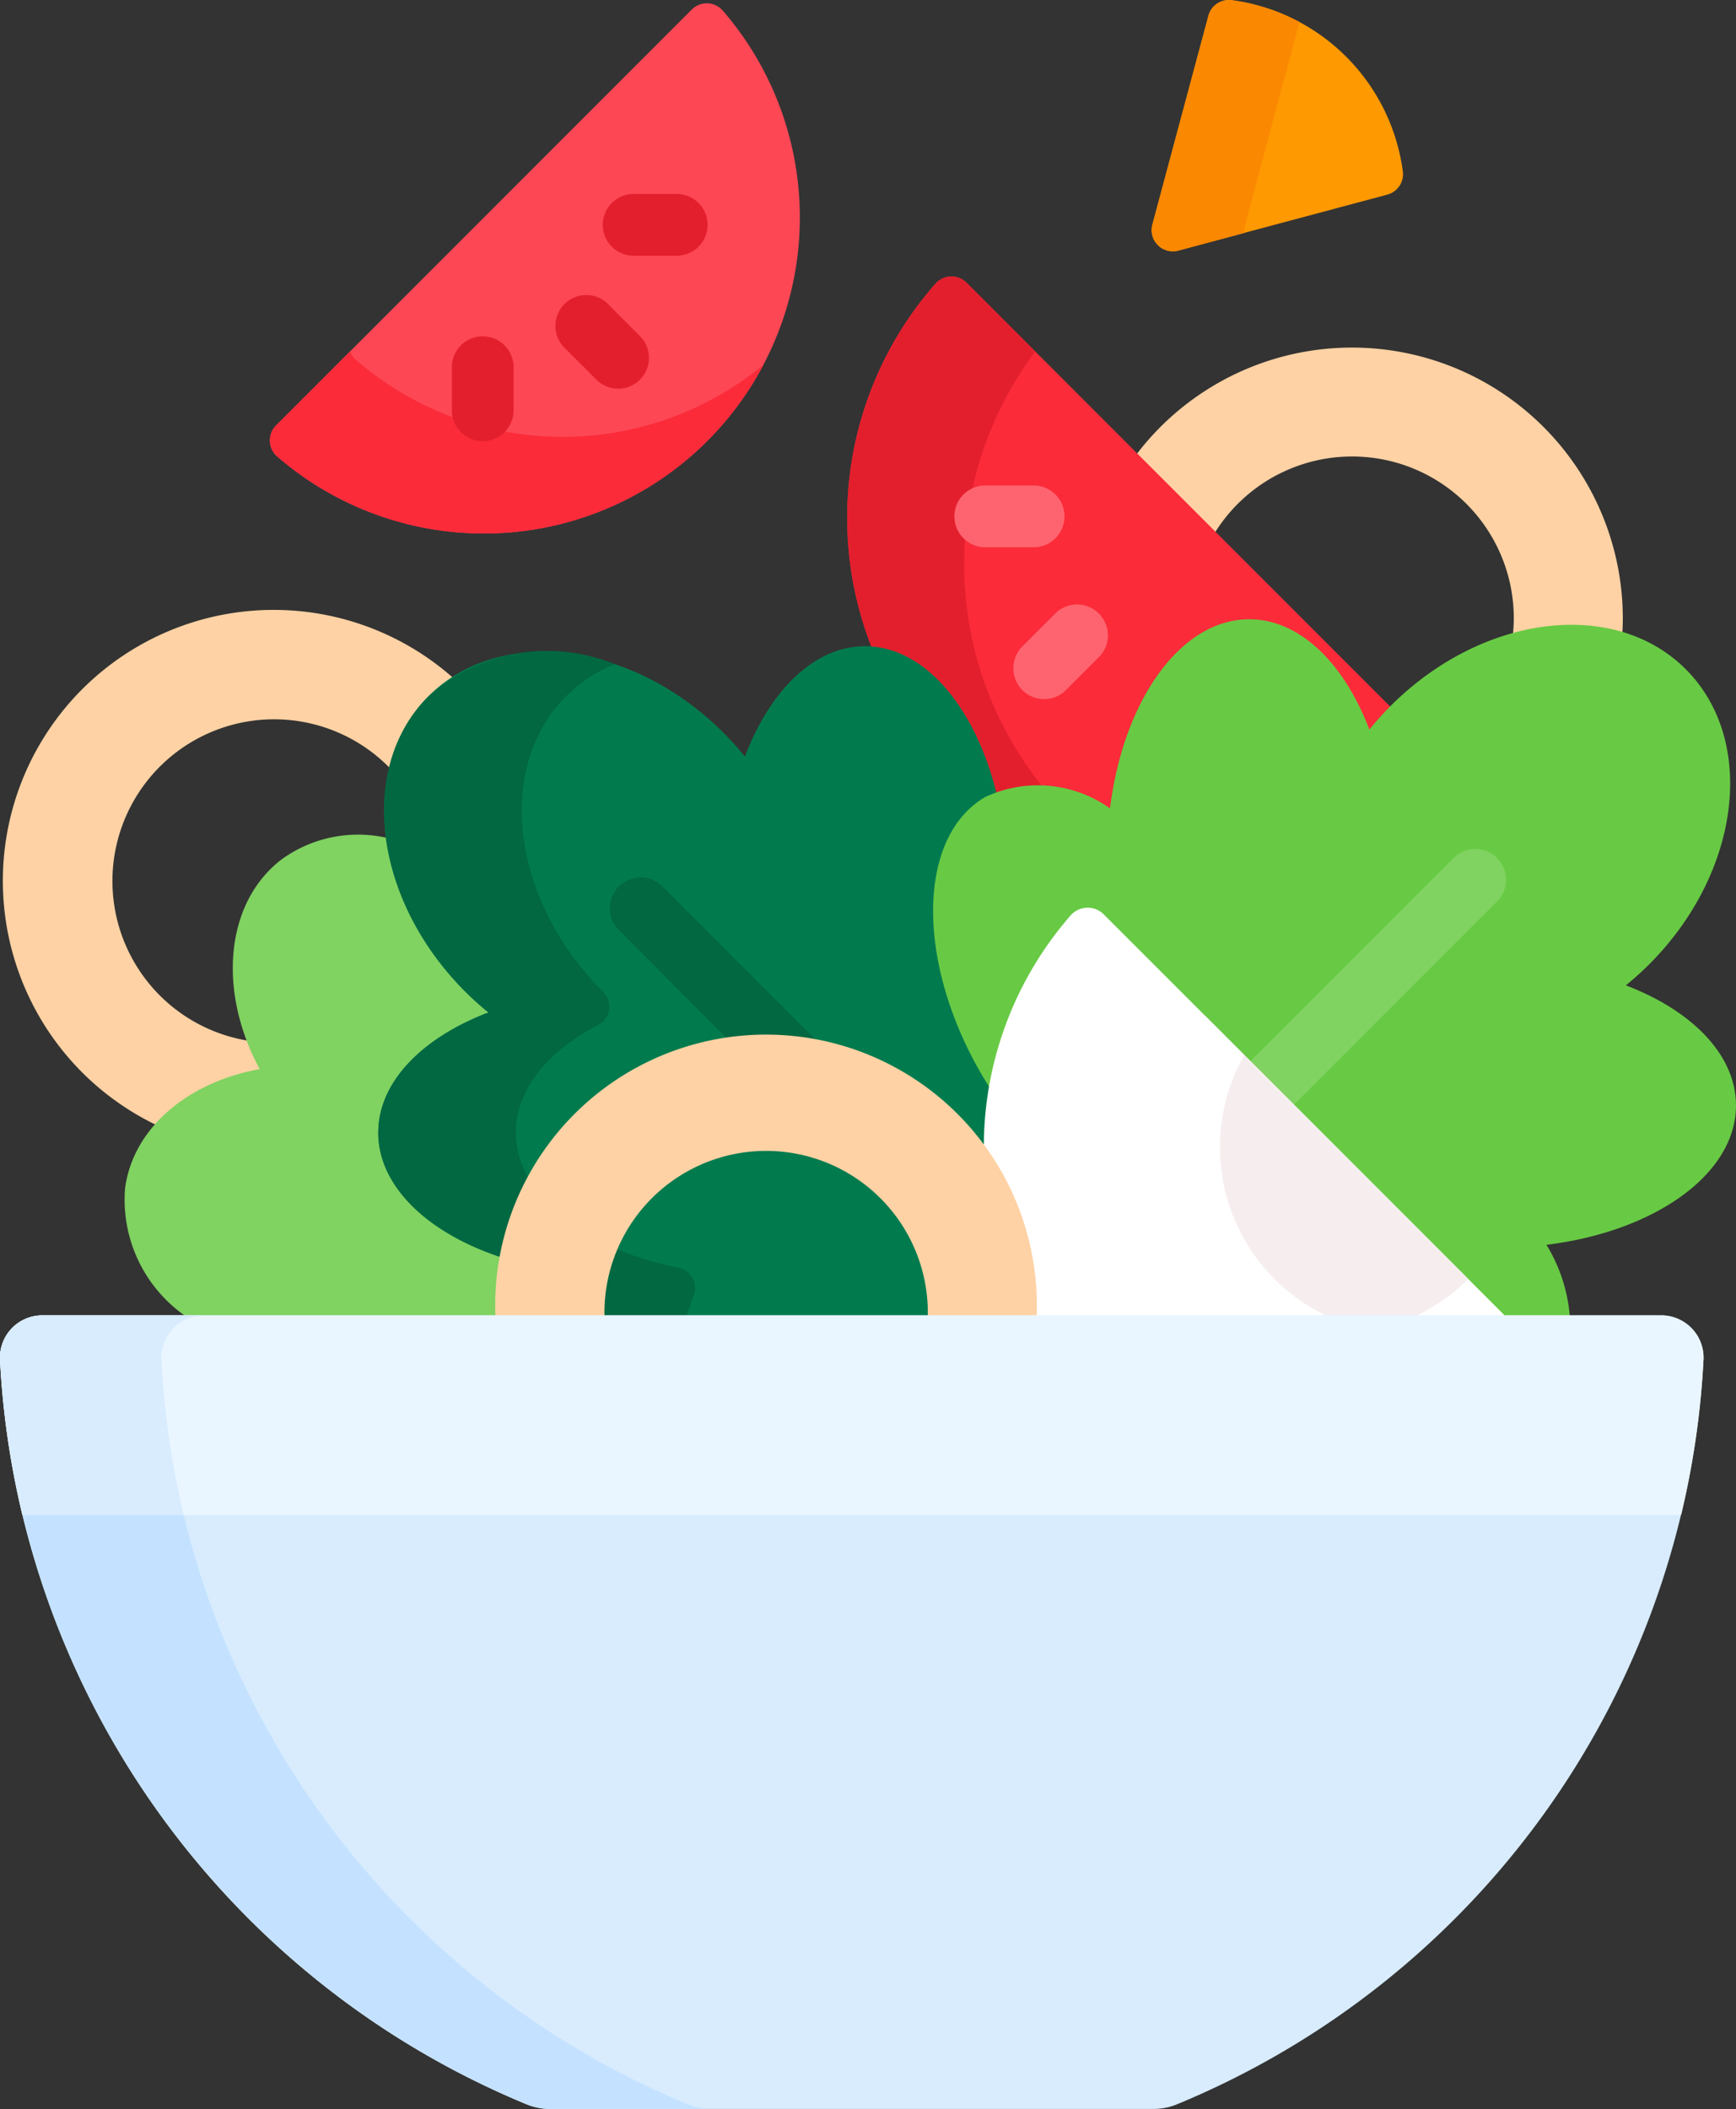 <svg xmlns="http://www.w3.org/2000/svg" width="55.765" height="67.721" viewBox="0 0 55.765 67.721">
  <rect x="0" y="0" width="55.765" height="67.721" fill="#333333" stroke="none"/>
  <g id="salad_2_" data-name="salad (2)" transform="translate(-45.197 0)">
    <g id="Group_11514" data-name="Group 11514" transform="translate(45.197 -0.001)">
      <g id="Group_11511" data-name="Group 11511" transform="translate(0 0.11)">
        <path id="Path_129241" data-name="Path 129241" d="M323.3,90.376a5.194,5.194,0,0,1,9.657,2.656,5.255,5.255,0,0,1-.037.611,6.984,6.984,0,0,1,1.885-.267,5.614,5.614,0,0,1,1.633.234c.013-.191.021-.383.021-.577a8.7,8.7,0,0,0-15.684-5.179Z" transform="translate(-284.33 -73.29)" fill="#fed2a4"/>
        <path id="Path_129242" data-name="Path 129242" d="M54.286,163.021l.18-.032-.087-.161a7.429,7.429,0,0,1-.386-.833,5.194,5.194,0,1,1,4.538-8.679,4.683,4.683,0,0,1,1.248-2.3,4.539,4.539,0,0,1,.773-.62,8.7,8.7,0,1,0-9.53,14.328A5.693,5.693,0,0,1,54.286,163.021Z" transform="translate(-45.922 -128.671)" fill="#fed2a4"/>
        <g id="Group_11491" data-name="Group 11491" transform="translate(27.219 8.772)">
          <path id="Path_129243" data-name="Path 129243" d="M255.672,83.875a2.876,2.876,0,0,1,1.249-.271,5,5,0,0,1,2.435.738l.173.1.024-.2c.425-3.451,2.251-5.957,4.341-5.957,1.515,0,2.911,1.293,3.735,3.457l.082.215.145-.179a9.674,9.674,0,0,1,.655-.732l-13.7-13.7a.684.684,0,0,0-1,.036,11.38,11.38,0,0,0-2,11.787C253.538,79.347,255.042,81.215,255.672,83.875Z" transform="translate(-250.984 -67.15)" fill="#fb2b3a"/>
          <path id="Path_129244" data-name="Path 129244" d="M255.672,83.875a2.876,2.876,0,0,1,1.249-.271,3.6,3.6,0,0,1,.416.028,11.379,11.379,0,0,1-.316-14.074l-2.209-2.209a.684.684,0,0,0-1,.036,11.38,11.38,0,0,0-2,11.787C253.538,79.347,255.042,81.215,255.672,83.875Z" transform="translate(-250.984 -67.15)" fill="#e41f2d"/>
          <g id="Group_11490" data-name="Group 11490" transform="translate(3.439 6.708)">
            <g id="Group_11488" data-name="Group 11488" transform="translate(1.892 3.779)">
              <path id="Path_129245" data-name="Path 129245" d="M292.28,149.519a.992.992,0,0,1-.7-1.693l1.1-1.1a.992.992,0,0,1,1.4,1.4l-1.1,1.1A.989.989,0,0,1,292.28,149.519Z" transform="translate(-291.288 -146.437)" fill="#fe646f"/>
            </g>
            <g id="Group_11489" data-name="Group 11489">
              <path id="Path_129246" data-name="Path 129246" d="M279.532,119.851h-1.553a.992.992,0,0,1,0-1.984h1.553a.992.992,0,1,1,0,1.984Z" transform="translate(-276.987 -117.867)" fill="#fe646f"/>
            </g>
          </g>
        </g>
        <g id="Group_11498" data-name="Group 11498" transform="translate(8.671)">
          <g id="Group_11492" data-name="Group 11492" transform="translate(0)">
            <path id="Path_129247" data-name="Path 129247" d="M124.805,14.881a10.147,10.147,0,0,0,.5-13.815.683.683,0,0,0-1-.036L110.955,14.382a.683.683,0,0,0,.036,1A10.148,10.148,0,0,0,124.805,14.881Z" transform="translate(-110.756 -0.832)" fill="#fd4755"/>
          </g>
          <g id="Group_11493" data-name="Group 11493" transform="translate(0 11.176)">
            <path id="Path_129248" data-name="Path 129248" d="M113.514,85.6a.673.673,0,0,1-.186-.269l-2.374,2.374a.683.683,0,0,0,.036,1,10.149,10.149,0,0,0,15.619-2.946A10.149,10.149,0,0,1,113.514,85.6Z" transform="translate(-110.755 -85.331)" fill="#fb2b3a"/>
          </g>
          <g id="Group_11497" data-name="Group 11497" transform="translate(5.843 6.119)">
            <g id="Group_11494" data-name="Group 11494" transform="translate(3.371 3.289)">
              <path id="Path_129249" data-name="Path 129249" d="M182.382,74.932a.989.989,0,0,1-.7-.291l-.979-.979a.992.992,0,1,1,1.4-1.4l.979.979a.992.992,0,0,1-.7,1.693Z" transform="translate(-180.41 -71.968)" fill="#e41f2d"/>
            </g>
            <g id="Group_11495" data-name="Group 11495" transform="translate(0 4.571)">
              <path id="Path_129250" data-name="Path 129250" d="M155.919,85.025a.992.992,0,0,1-.992-.992V82.648a.992.992,0,1,1,1.984,0v1.385A.992.992,0,0,1,155.919,85.025Z" transform="translate(-154.927 -81.656)" fill="#e41f2d"/>
            </g>
            <g id="Group_11496" data-name="Group 11496" transform="translate(4.848)">
              <path id="Path_129251" data-name="Path 129251" d="M193.956,49.082h-1.385a.992.992,0,0,1,0-1.984h1.385a.992.992,0,1,1,0,1.984Z" transform="translate(-191.579 -47.098)" fill="#e41f2d"/>
            </g>
          </g>
        </g>
        <path id="Path_129252" data-name="Path 129252" d="M87.366,218.06a8.55,8.55,0,0,1,.208-1.868c-2.384-.756-3.969-2.249-3.969-3.912,0-1.515,1.292-2.911,3.456-3.734l.215-.082-.178-.145a9.625,9.625,0,0,1-.739-.664,8.573,8.573,0,0,1-2.5-4.815,4.184,4.184,0,0,0-3.482.659c-1.827,1.388-2.067,4.234-.712,6.74-2.291.413-4.059,1.873-4.324,3.82a4.549,4.549,0,0,0,2.106,4.22h9.927C87.37,218.205,87.366,218.133,87.366,218.06Z" transform="translate(-71.323 -176.018)" fill="#80d261"/>
        <g id="Group_11502" data-name="Group 11502" transform="translate(12.15 20.646)">
          <g id="Group_11499" data-name="Group 11499" transform="translate(0 0)">
            <path id="Path_129253" data-name="Path 129253" d="M201.588,283.959l.035-.042c0-.059,0-.118,0-.177a5.326,5.326,0,0,0-10.653,0c0,.073,0,.146.007.219Z" transform="translate(-183.843 -262.345)" fill="#017b4e"/>
            <path id="Path_129254" data-name="Path 129254" d="M149.513,169.754a8.563,8.563,0,0,1,7.149,3.856,11.305,11.305,0,0,1,.154-2.567c-.1-.157-.2-.316-.292-.479a10.477,10.477,0,0,1-1.515-5.261,3.806,3.806,0,0,1,1.616-3.432,2.636,2.636,0,0,1,.309-.152c-.671-2.81-2.318-4.8-4.243-4.8-1.624,0-3.049,1.414-3.858,3.543a9.7,9.7,0,0,0-.682-.76c-2.944-2.944-7.188-3.471-9.481-1.179s-1.765,6.537,1.179,9.481a9.7,9.7,0,0,0,.749.673c-2.128.81-3.541,2.234-3.541,3.858,0,1.755,1.651,3.278,4.071,4.042A8.58,8.58,0,0,1,149.513,169.754Z" transform="translate(-137.055 -156.923)" fill="#017b4e"/>
          </g>
          <g id="Group_11500" data-name="Group 11500" transform="translate(0 0.179)">
            <path id="Path_129255" data-name="Path 129255" d="M194.355,303.88a10.255,10.255,0,0,1-1.965-.592,5.181,5.181,0,0,0-.414,2.121h2.649a5.47,5.47,0,0,1,.215-.621A.665.665,0,0,0,194.355,303.88Z" transform="translate(-184.711 -284.108)" fill="#026841"/>
            <path id="Path_129256" data-name="Path 129256" d="M137.056,173.712c0,1.724,1.593,3.225,3.944,4a8.637,8.637,0,0,1,.923-2.464,2.982,2.982,0,0,1-.443-1.538c0-1.384,1.027-2.623,2.647-3.46a.665.665,0,0,0,.152-1.063l-.007-.007c-2.944-2.944-3.471-7.188-1.179-9.481a4.7,4.7,0,0,1,1.56-1.029,5.717,5.717,0,0,0-5.983,1.029c-2.293,2.293-1.765,6.537,1.179,9.481a9.739,9.739,0,0,0,.749.673c-2.127.809-3.541,2.234-3.541,3.858Z" transform="translate(-137.056 -158.275)" fill="#026841"/>
          </g>
          <g id="Group_11501" data-name="Group 11501" transform="translate(7.387 7.376)">
            <path id="Path_129257" data-name="Path 129257" d="M197.009,218.2a8.474,8.474,0,0,1,3,.19l-5.409-5.409a.992.992,0,0,0-1.4,1.4Z" transform="translate(-192.902 -212.692)" fill="#026841"/>
          </g>
        </g>
        <g id="Group_11504" data-name="Group 11504" transform="translate(29.971 19.776)">
          <path id="Path_129258" data-name="Path 129258" d="M294.045,162.106a9.759,9.759,0,0,0,.749-.673c2.944-2.944,3.471-7.188,1.179-9.481s-6.537-1.765-9.481,1.179a9.728,9.728,0,0,0-.682.76c-.809-2.128-2.234-3.543-3.858-3.543-2.206,0-4.046,2.607-4.473,6.073a4,4,0,0,0-4-.37c-2.184,1.261-2.251,5.234-.149,8.873.12.208.246.407.374.6a11.1,11.1,0,0,1,2.6-5.582.6.6,0,0,1,.451-.205.59.59,0,0,1,.42.174l12.917,12.917h2.164a5.217,5.217,0,0,0-.758-2.394c3.473-.423,6.088-2.266,6.088-4.474,0-1.624-1.414-3.048-3.541-3.858Z" transform="translate(-271.793 -150.348)" fill="#68ca44"/>
          <g id="Group_11503" data-name="Group 11503" transform="translate(10.191 7.376)">
            <path id="Path_129259" data-name="Path 129259" d="M356.769,206.407a.992.992,0,0,0-1.4,0l-6.522,6.522,1.4,1.4,6.522-6.522A.992.992,0,0,0,356.769,206.407Z" transform="translate(-348.844 -206.116)" fill="#80d261"/>
          </g>
        </g>
        <g id="Group_11505" data-name="Group 11505" transform="translate(31.597 29.037)">
          <path id="Path_129260" data-name="Path 129260" d="M285.661,233.37c0,.019,0,.039,0,.058l0,.161h15.29l-13.01-13.01a.729.729,0,0,0-1.064.038,11.3,11.3,0,0,0-2.779,7.821,8.515,8.515,0,0,1,1.57,4.933Z" transform="translate(-284.085 -220.366)" fill="#fff"/>
          <path id="Path_129261" data-name="Path 129261" d="M328.154,256.271h4.6a5.968,5.968,0,0,0,1.937-1.3l-8.469-8.469a5.99,5.99,0,0,0,1.937,9.765Z" transform="translate(-319.123 -243.049)" fill="#f6eeee"/>
          <path id="Path_129262" data-name="Path 129262" d="M328.159,256.271h2.247a5.989,5.989,0,0,1-2.91-8.488l-1.277-1.277a5.987,5.987,0,0,0,1.94,9.765Z" transform="translate(-319.124 -243.049)" fill="#fff"/>
        </g>
        <g id="Group_11506" data-name="Group 11506" transform="translate(15.911 33.344)">
          <path id="Path_129263" data-name="Path 129263" d="M169,261.844c0-.073-.006-.145-.006-.219a5.194,5.194,0,1,1,10.388,0c0,.073,0,.146-.006.219h3.5c0-.073.006-.145.006-.219a8.7,8.7,0,1,0-17.394,0c0,.073,0,.146.006.219Z" transform="translate(-165.489 -252.928)" fill="#fed2a4"/>
        </g>
        <g id="Group_11507" data-name="Group 11507" transform="translate(0 42.128)">
          <path id="Path_129264" data-name="Path 129264" d="M62.881,344.82H82.236a2.018,2.018,0,0,0,.77-.15,27.41,27.41,0,0,0,16.912-23.912,1.359,1.359,0,0,0-1.361-1.421h-52a1.359,1.359,0,0,0-1.361,1.421A27.41,27.41,0,0,0,62.11,344.67,2.018,2.018,0,0,0,62.881,344.82Z" transform="translate(-45.197 -319.337)" fill="#d8ecfe"/>
        </g>
        <g id="Group_11508" data-name="Group 11508" transform="translate(0.72 48.536)">
          <path id="Path_129265" data-name="Path 129265" d="M55.816,367.785H50.637A27.454,27.454,0,0,0,66.831,386.71a2.018,2.018,0,0,0,.77.15h5.179a2.018,2.018,0,0,1-.77-.15A27.454,27.454,0,0,1,55.816,367.785Z" transform="translate(-50.637 -367.785)" fill="#c4e2ff"/>
        </g>
        <g id="Group_11509" data-name="Group 11509" transform="translate(0 42.128)">
          <path id="Path_129266" data-name="Path 129266" d="M98.557,319.337h-52a1.359,1.359,0,0,0-1.361,1.421,27.371,27.371,0,0,0,.718,4.987H99.2a27.384,27.384,0,0,0,.718-4.987A1.359,1.359,0,0,0,98.557,319.337Z" transform="translate(-45.197 -319.337)" fill="#eaf6ff"/>
        </g>
        <g id="Group_11510" data-name="Group 11510" transform="translate(0 42.128)">
          <path id="Path_129267" data-name="Path 129267" d="M45.2,320.758a27.371,27.371,0,0,0,.718,4.987H51.1a27.383,27.383,0,0,1-.718-4.987,1.359,1.359,0,0,1,1.361-1.421H46.56A1.359,1.359,0,0,0,45.2,320.758Z" transform="translate(-45.197 -319.337)" fill="#d8ecfe"/>
        </g>
      </g>
      <g id="Group_11512" data-name="Group 11512" transform="translate(36.997)">
        <path id="Path_129268" data-name="Path 129268" d="M332.482,6.25a.681.681,0,0,0,.5-.746,6.4,6.4,0,0,0-5.5-5.5.682.682,0,0,0-.746.5l-1.8,6.707a.681.681,0,0,0,.834.834Z" transform="translate(-324.916 0.001)" fill="#fe9901"/>
      </g>
      <g id="Group_11513" data-name="Group 11513" transform="translate(36.997 0)">
        <path id="Path_129269" data-name="Path 129269" d="M327.919,7.213,329.662.708a6.387,6.387,0,0,0-2.179-.7.682.682,0,0,0-.746.5l-1.8,6.707a.681.681,0,0,0,.834.834l2.127-.57a.68.68,0,0,1,.018-.264Z" transform="translate(-324.916 0.001)" fill="#fb8801"/>
      </g>
    </g>
  </g>
</svg>
